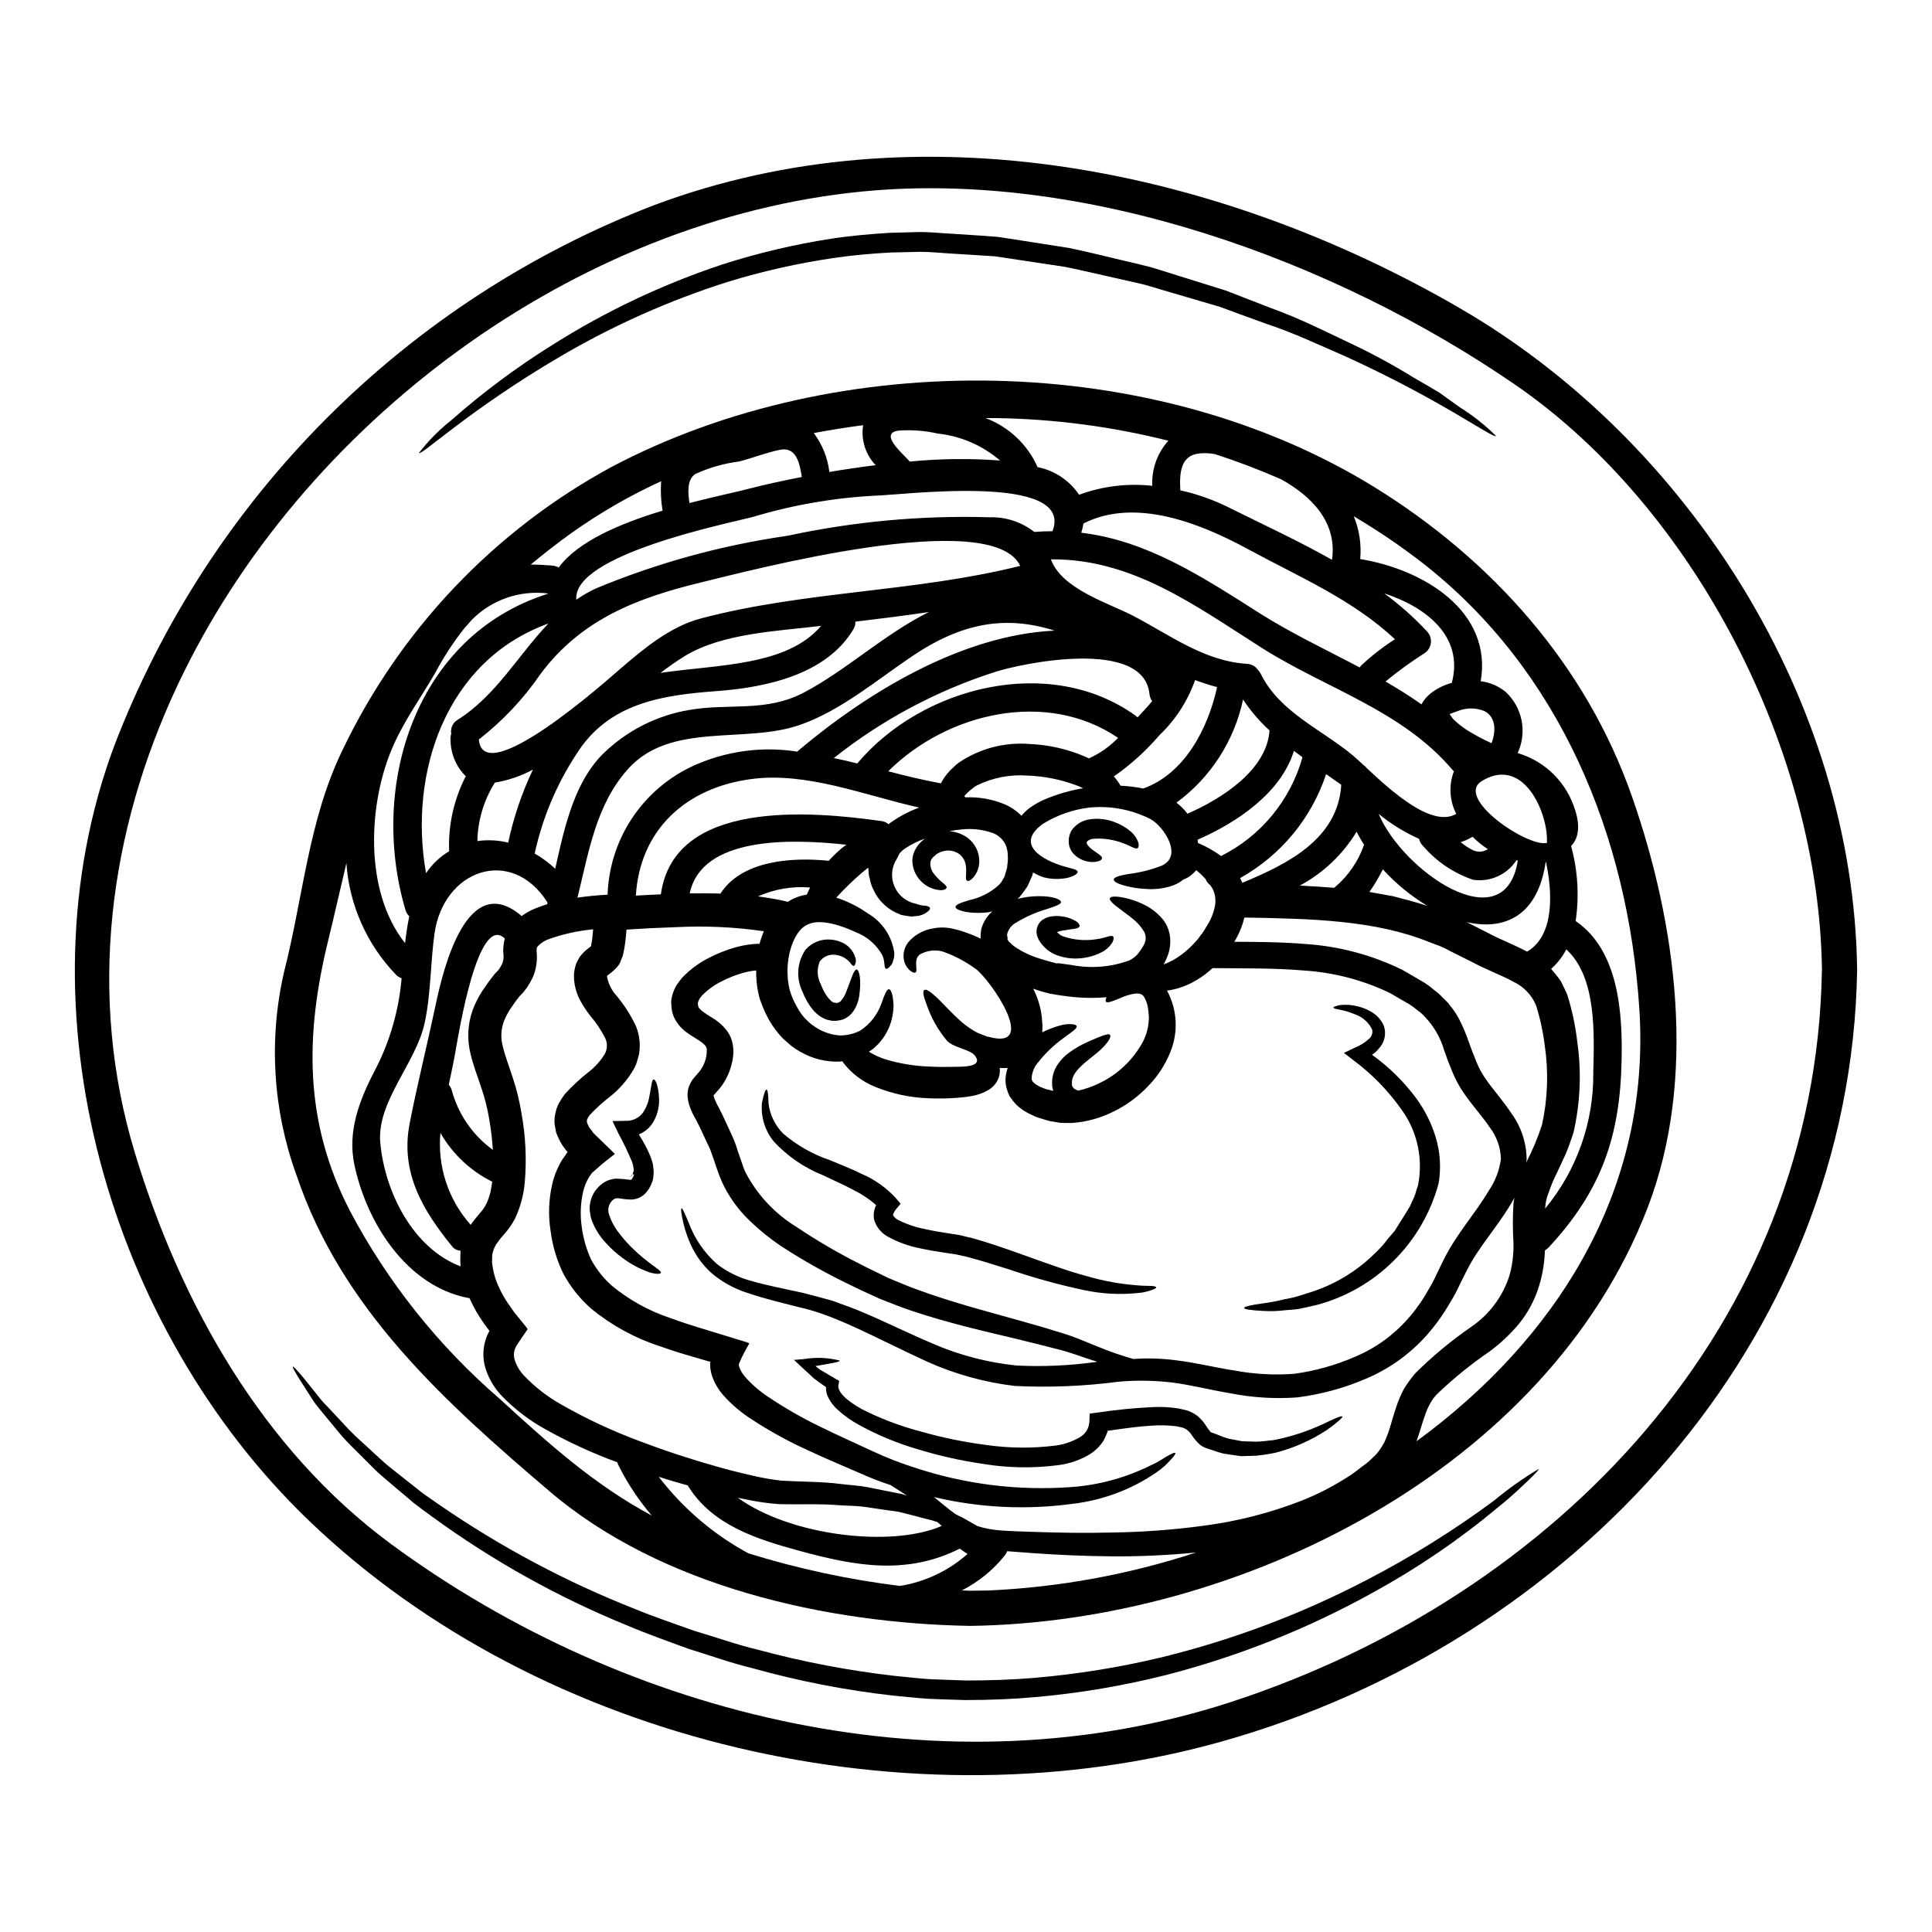 <?xml version="1.0" encoding="UTF-8"?>
<!-- Uploaded to: ICON Repo, www.iconrepo.com, Generator: ICON Repo Mixer Tools -->
<svg fill="#000000" width="800px" height="800px" version="1.1" viewBox="144 144 512 512" xmlns="http://www.w3.org/2000/svg">
 <g>
  <path d="m294.39 449.26c0.02 0.016 0.031 0.039 0.031 0.062l-0.059-0.062-0.375-0.465-0.715-0.965c-0.523-0.723-0.957-1.504-1.301-2.328-0.211-0.426-0.398-0.859-0.562-1.305-0.125-0.527-0.215-1.059-0.312-1.574h0.004c-0.223-1.098-0.215-2.231 0.031-3.32 0.172-1.055 0.516-2.074 1.023-3.016 0.457-0.809 0.969-1.586 1.523-2.332 1.926-2.113 4.023-4.066 6.273-5.836 1.688-1.297 3.129-2.887 4.254-4.691 0.754-1.289 0.836-2.867 0.223-4.227-1.07-2.129-2.391-4.121-3.938-5.934-1.012-1.277-1.914-2.641-2.699-4.07-0.988-1.828-1.562-3.852-1.68-5.93-0.023-0.59-0.004-1.184 0.062-1.77 0.117-0.707 0.281-1.402 0.496-2.086 0.293-0.637 0.625-1.258 0.996-1.859 0.426-0.551 0.895-1.07 1.395-1.555 1.086-0.871 1.43-1.148 1.523-1.211h0.031c0.031-0.465 0.312-1.43 0.375-2.422l0.152-1.523 0.031-0.559c-4.07 0.387-8.078 1.281-11.93 2.668-0.969 0.371-1.848 0.945-2.578 1.68-0.395 0.395-0.344 0.434-0.395 0.527-0.062 0.328-0.086 0.66-0.062 0.992 0.258 2.348-0.094 4.727-1.027 6.898-0.453 0.934-0.973 1.836-1.551 2.703-0.375 0.496-0.789 0.996-1.117 1.43l-0.789 0.789c-0.465 0.531-0.789 1.059-1.207 1.574l-1.211 1.738v-0.004c-0.707 1.066-1.301 2.199-1.77 3.387-0.793 2.144-0.891 4.488-0.281 6.691 0.59 2.516 1.707 5.371 2.672 8.387 1.004 3.031 1.766 6.137 2.269 9.285 1.109 6.055 1.402 12.23 0.867 18.363-0.289 3.297-1.156 6.516-2.559 9.516-0.781 1.504-1.754 2.906-2.887 4.164-0.758 0.828-1.453 1.711-2.082 2.637-0.48 0.742-0.82 1.562-0.996 2.426-0.059 0.281-0.121 0.281-0.09 0.395l-0.031 0.68c0.031 0.496-0.062 0.965 0 1.492 0.215 2.082 0.758 4.117 1.613 6.027 0.887 2.023 2.004 3.941 3.324 5.715l0.465 0.684 0.246 0.344 0.215 0.312 0.281 0.34 2.238 2.754 0.004-0.004c0.371 0.434 0.715 0.887 1.023 1.367l-0.992 1.461c-0.652 0.996-1.273 1.836-1.969 2.953v-0.004c-0.707 1.148-0.863 2.547-0.434 3.824 0.523 1.605 1.418 3.062 2.609 4.254 2.785 2.898 5.977 5.379 9.477 7.359 6.781 3.894 13.875 7.207 21.215 9.914 6.957 2.641 13.605 4.781 19.879 6.555 3.148 0.902 6.152 1.676 9.105 2.332v-0.004c2.707 0.68 5.457 1.176 8.23 1.492 5.531 0.344 10.965 0.246 15.875 0.902 2.457 0.312 4.812 0.395 7.055 0.84 2.238 0.445 4.328 0.871 6.367 1.273 0.992 0.215 1.969 0.395 2.949 0.59 0.395 0.152 0.746 0.246 1.148 0.371l-0.84-0.559-3.508-2.234v-0.004c-2.684-0.875-5.316-1.895-7.891-3.047-4.379-1.926-9.055-3.848-13.949-6.148-5.223-2.359-10.246-5.121-15.035-8.266-2.777-1.777-5.293-3.93-7.481-6.394-1.352-1.539-2.375-3.336-3.012-5.285-0.176-0.578-0.301-1.168-0.375-1.77l-0.062-0.965c-0.031-0.434 0-0.215 0-0.34v0.004c-0.02-0.133 0.016-0.27 0.098-0.375 0.031-0.156-0.344-0.125-0.465-0.184l-3.82-1.121c-2.953-0.84-5.965-1.766-9.008-2.859h-0.004c-6.668-2.148-12.875-5.531-18.297-9.973-2.961-2.598-5.445-5.699-7.332-9.16-1.77-3.59-2.934-7.445-3.445-11.414-0.66-4.141-0.512-8.371 0.43-12.453 0.52-2.246 1.391-4.398 2.582-6.371l1.055-1.523 0.215-0.344 0.125-0.125 0.09-0.121 0.031-0.031c-0.027-0.031-0.027-0.031-0.059-0.031zm258.86-87.773c-1.969-7.613-7.891-15.816-16.559-10.5-7.269 4.445 12.082 17.582 17.27 16.402l0.004-0.004c0.059-1.984-0.18-3.965-0.715-5.879zm-147.52 57.238h0.094l0.375 0.094c13.074 3.481 0.34-15.16-3.668-18.082-1.785-1.297-3.688-2.422-5.684-3.352-0.477-0.238-0.965-0.445-1.461-0.625-0.434-0.184-0.84-0.344-1.27-0.496h-0.004c-0.688-0.238-1.414-0.363-2.144-0.371-1.277-0.051-2.547 0.219-3.695 0.785-0.719 0.289-1.242 0.922-1.398 1.676-0.312 1.461 0.312 3.148-0.281 3.352-0.246 0.156-0.652 0.031-1.18-0.312v0.004c-0.875-0.668-1.508-1.605-1.801-2.672-0.492-2 0.105-4.113 1.574-5.559 1.66-1.691 3.832-2.797 6.18-3.148 1.352-0.266 2.738-0.301 4.102-0.094 0.242 0.016 0.48 0.059 0.711 0.125l0.395 0.09 0.789 0.188c0.527 0.121 1.18 0.309 1.836 0.527l-0.004 0.004c1.605 0.52 3.176 1.152 4.691 1.895-0.039-0.832 0.012-1.664 0.152-2.484 0.465-1.797 1.449-3.418 2.828-4.66l0.094-0.094c-0.344 0.094-0.715 0.156-1.023 0.246-1.598 0.191-3.215 0.215-4.816 0.062-2.578-0.312-3.914-0.934-3.914-1.461 0-0.621 1.367-1.117 3.602-1.801 2.898-0.613 5.586-1.969 7.797-3.938l0.809-0.902v0.004c0.133-0.305 0.289-0.594 0.469-0.871 0.07-0.16 0.164-0.305 0.277-0.434 0.094-0.215 0.152-0.559 0.246-0.84 0.184-0.559 0.344-1.117 0.496-1.707v0.121h0.004c-0.004-0.07 0.008-0.145 0.031-0.215 0 0.031-0.031 0.062-0.031 0.094v-0.094l0.031-0.395 0.094-0.789v0.004c0.066-0.523 0.086-1.051 0.062-1.574-0.062-0.5-0.031-1.059-0.125-1.523s-0.215-0.902-0.344-1.336c-0.707-1.719-2.152-3.019-3.934-3.543-2.465-0.809-5.066-1.094-7.644-0.836-1.168 0.102-2.328 0.266-3.477 0.492 1.707 0.117 3.348 0.699 4.75 1.68 2.074 1.5 3.273 3.934 3.199 6.492-0.047 1.535-0.629 3.008-1.645 4.16-0.715 0.746-1.242 0.996-1.574 0.789-0.742-0.371 0.125-2.453-0.496-4.723-0.324-1.164-1.109-2.141-2.176-2.703-1.312-0.68-2.852-0.758-4.223-0.219-0.32 0.102-0.625 0.246-0.902 0.434-0.223 0.07-0.418 0.207-0.559 0.395l-0.652 0.559c-0.031 0.031-0.184 0.215-0.184 0.215-0.125 0.125-0.156 0.25-0.246 0.344h-0.004c-0.148 0.215-0.242 0.457-0.281 0.715-0.145 1.184 0.23 2.375 1.023 3.266 1.523 2.047 3.356 2.793 3.262 3.543-0.094 0.312-0.527 0.684-1.613 0.684h0.004c-4.219-0.277-7.496-3.789-7.481-8.016 0.047-0.816 0.246-1.617 0.59-2.359 0.172-0.367 0.371-0.719 0.59-1.055l0.344-0.5 0.188-0.246 0.371-0.375 0.59-0.59c0.156-0.152 0.375-0.309 0.652-0.527l0.004-0.004c-1.867 0.66-3.641 1.547-5.285 2.641-0.547 0.375-1.039 0.824-1.461 1.336-0.246 0.531-0.496 0.996-0.711 1.402-1.406 2.184-1.637 4.922-0.609 7.309s3.172 4.106 5.727 4.586c0.82 0.328 1.695 0.508 2.578 0.531 0.684 0.121 1.055 0.34 1.117 0.617 0.062 0.281-0.184 0.621-0.742 1.027-0.848 0.66-1.879 1.039-2.953 1.086-0.395 0.031-0.789 0.094-1.273 0.125-0.395-0.062-0.789-0.125-1.27-0.188-0.484-0.062-0.902-0.152-1.398-0.246-0.469-0.184-0.934-0.395-1.43-0.621v-0.004c-2.219-1.059-4.07-2.758-5.316-4.875-0.344-0.621-0.652-1.27-0.965-1.926-0.273-0.691-0.48-1.41-0.617-2.144l-0.156-0.559-0.062-0.312-0.031-0.121-0.027-0.375-0.062-0.902c-0.031-0.246-0.031-0.465-0.062-0.68-0.559 0.434-1.148 0.871-1.738 1.398h-0.004c-2.379 2.043-4.633 4.231-6.742 6.555 0.23 0.059 0.461 0.129 0.684 0.215 2.695 0.941 5.246 2.246 7.582 3.887 3.859 2.203 6.484 6.062 7.113 10.465 0.051 0.762-0.066 1.527-0.344 2.238-0.086 0.484-0.324 0.93-0.68 1.273-0.469 0.59-0.871 0.84-1.148 0.746-0.652-0.094-0.188-2.113-1.059-3.699-1.555-2.727-4.004-4.832-6.93-5.965-3.633-1.707-9.379-3.695-12.707-2.082-3.387 1.309-5.715 7.519-5.402 13.453 0.012 0.73 0.082 1.457 0.219 2.176 0.027 0.348 0.09 0.691 0.188 1.027l0.09 0.496 0.062 0.246c0.441 1.48 1.047 2.906 1.805 4.254 0.598 1.129 1.316 2.191 2.141 3.168l1.371 1.309c0.465 0.434 1.023 0.711 1.492 1.086h-0.004c1.879 1.258 4.047 2.016 6.301 2.203 1.938 0.051 3.859-0.387 5.586-1.27 2.613-1.723 4.59-4.254 5.625-7.207 0.789-2.297 1.398-3.758 1.969-3.758 0.57 0 1.117 1.461 1.242 4.348-0.039 1.785-0.367 3.555-0.977 5.234-0.922 2.406-2.438 4.535-4.414 6.184-0.363 0.289-0.75 0.551-1.148 0.789 1.395 0.875 2.898 1.566 4.473 2.051 3.785 1.133 7.703 1.77 11.652 1.895 2.297 0.121 4.566 0.121 6.769 0.059 1.574-0.059 7.422 0.188 5.312-2.824-1.34-1.895-5.625-2.082-7.551-4.129h0.004c-2.371-2.84-4.195-6.094-5.379-9.602-0.84-2.144-1.086-3.449-0.617-3.789 0.469-0.344 1.645 0.395 3.32 1.969 1.676 1.574 3.789 4.039 6.523 6.43 1.336 1.168 2.809 2.168 4.383 2.984 0.438 0.215 1.086 0.395 1.617 0.617l0.871 0.344h0.031l0.027 0.031zm170.76-63.648c11.836 33.852 17.367 74.711 4.102 109.09-26.809 69.43-108.24 109.75-179.48 110.71-37.992-0.648-81.867-10.406-111.43-35.629-27.773-23.672-55.203-48.273-67.16-83.969l-0.004 0.004c-6.223-17.23-7.348-35.891-3.231-53.738 5.062-19.789 6.43-40.074 15.438-58.684 15.254-31.961 40.242-58.266 71.379-75.141 60.355-31.844 143.52-30.785 202.07 5.34 31.125 19.199 56.133 47.125 68.309 82.012zm-57.098 170.87c36.809-26.902 62.254-66.289 59.039-114.72-2.981-45.539-20.938-89.684-57.688-118.23v0.004c-5.734-4.43-11.742-8.496-17.98-12.18 1.477 3.586 2.062 7.477 1.707 11.34 16.711 2.703 35.102 13.777 31.934 32.371 2.426 0.297 4.719 1.277 6.613 2.824 4.461 4.148 5.738 10.695 3.172 16.215 6.309 1.852 11.496 6.367 14.195 12.363 1.492 3.387 2.981 8.266 0.527 11.617-0.184 0.246-0.375 0.434-0.559 0.648v0.004c1.777 6.473 2.191 13.242 1.211 19.883 11.367 7.766 12.457 24.199 12.176 36.871-0.395 20.254-5.371 34.605-19.348 49.641h-0.004c-0.281 0.297-0.605 0.547-0.961 0.746-0.062 1.336-0.156 2.668-0.344 3.977-0.262 1.887-0.68 3.746-1.242 5.562-1.125 3.66-2.949 7.07-5.375 10.031-2.266 2.695-4.84 5.117-7.672 7.207-4.883 3.34-9.492 7.07-13.773 11.152-3.082 2.961-3.766 7.371-5.629 12.672zm46.84-97.613c0.215-10.004 1.023-25.289-7.148-32.742-1.012 1.969-2.383 3.727-4.039 5.188 0.035 0.039 0.078 0.07 0.125 0.094 0.789 0.992 1.676 1.988 2.426 3.074 0.586 1.148 1.18 2.363 1.707 3.543 1.281 4.047 2.176 8.211 2.668 12.426 1.18 8.078 0.84 16.305-0.992 24.262-0.652 1.969-1.34 4.008-2.113 5.777-0.789 1.676-1.574 3.352-2.332 5h0.004c-0.758 1.469-1.402 2.996-1.926 4.566-0.246 0.715-0.59 1.461-0.746 2.144h-0.004c-0.168 0.688-0.289 1.387-0.355 2.094 0.004 0.176-0.008 0.352-0.031 0.527 8.352-10.102 12.875-22.824 12.762-35.93zm-17.523-32.152c7.301-4.254 6.742-15.812 4.941-23.949-2.051 14.562-10.965 18.422-20.969 16.137 1.836 0.934 3.633 1.836 5.438 2.754 3.078 1.695 6.777 3.059 10.594 5.078zm3.981 45.73h-0.004c1.484-6.871 1.715-13.957 0.68-20.91-0.441-3.582-1.211-7.117-2.297-10.559-1.152-2.789-3.316-5.035-6.059-6.297-3.106-1.738-7.023-3.109-11.121-5.312l-5.406-2.703c-0.898-0.465-1.766-0.961-2.699-1.336l-2.824-1.055c-14.414-5.902-31.348-6.277-49.176-6.586h-0.004c-0.465 1.906-1.172 3.742-2.109 5.465-0.219 0.371-0.395 0.68-0.562 0.961 6.277 0.031 12.594 0.062 18.859 0.59 8.887 0.586 17.578 2.898 25.582 6.809 1.898 1.086 3.789 2.172 5.656 3.289 0.953 0.582 1.855 1.238 2.699 1.969 0.926 0.668 1.777 1.43 2.547 2.269l1.242 1.207 1.086 1.398h0.004c0.711 0.93 1.348 1.918 1.898 2.953 0.977 1.914 1.82 3.898 2.512 5.934 0.652 1.832 1.336 3.602 2.051 5.34v0.004c0.617 1.582 1.422 3.082 2.394 4.473 1.969 2.891 4.566 5.715 6.832 9.133 2.637 3.586 4.07 7.914 4.102 12.363-0.035 0.281-0.09 0.562-0.156 0.84 1.715-3.277 3.148-6.699 4.277-10.219zm-6.457-69.859c-0.121-0.039-0.25-0.059-0.375-0.066-2.488 3.824-6.984 5.844-11.492 5.156-5.117-1.738-9.676-4.816-13.203-8.914-0.555-0.512-0.938-1.184-1.086-1.926-3.852-1.719-7.457-3.941-10.719-6.613 6.34 15.117 33.426 34.027 36.875 12.363zm-0.871 89.344c-0.312 0.559-0.621 1.117-0.934 1.645-3.938 6.496-8.699 11.684-11.461 17.18-0.684 1.238-1.492 2.981-2.266 4.504v0.004c-0.727 1.586-1.559 3.121-2.488 4.598-1.738 3.008-3.766 5.836-6.059 8.449-4.5 5.07-10.082 9.062-16.34 11.676-5.777 2.465-11.871 4.106-18.105 4.879-5.883 0.418-11.793 0.055-17.582-1.086-5.438-0.902-10.688-2.266-15.469-2.859-4.731-0.566-9.512-0.641-14.258-0.215-9.113 1.195-18.312 1.57-27.492 1.117-8.062-0.961-15.93-3.152-23.332-6.496-13.449-6.18-23.918-12.203-33.734-14.352-4.969-1.27-9.473-2.332-13.512-3.727-3.711-1.133-7.141-3.039-10.062-5.586-2.125-1.996-3.848-4.379-5.082-7.016-0.828-1.77-1.488-3.617-1.969-5.512-0.746-2.953-0.812-4.348-0.59-4.414 0.219-0.062 0.789 1.242 1.926 3.938h-0.004c1.57 4.199 4.152 7.945 7.519 10.906 2.758 2.113 5.918 3.644 9.289 4.5 3.816 1.117 8.355 1.969 13.355 3.078 2.519 0.617 5.219 1.367 8.02 2.141 2.668 1.027 5.59 1.969 8.414 3.231 5.777 2.453 11.773 5.438 18.363 8.23l-0.004 0.004c6.973 2.981 14.355 4.891 21.898 5.664 7.156 0.355 14.336 0.02 21.43-0.996-0.527-0.152-1.055-0.312-1.613-0.496-2.824-0.902-5.715-2.051-9.055-2.859-3.32-0.871-6.988-1.77-10.996-2.754-8.016-1.926-17.363-3.977-27.945-7.519-2.637-0.902-5.309-1.988-8.105-3.074-2.672-1.242-5.594-2.516-8.328-3.914v0.004c-6.019-2.906-11.848-6.184-17.457-9.816-3.133-2.074-6.066-4.438-8.762-7.055-3.027-2.902-5.484-6.348-7.238-10.16l-0.648-1.551-0.5-1.371c-0.309-0.898-0.617-1.797-0.93-2.731-0.312-0.934-0.652-1.836-0.965-2.754-0.375-0.902-0.789-1.711-1.211-2.609-0.84-1.738-1.523-3.391-2.547-5.312-0.609-1.023-1.137-2.094-1.574-3.199l-0.34-0.965-0.281-1.18 0.004-0.004c-0.191-0.984-0.184-2 0.027-2.981 0.27-0.98 0.723-1.898 1.34-2.707 0.496-0.59 0.902-1.023 1.211-1.398v0.004c1.57-1.719 2.426-3.973 2.391-6.297-0.016-0.457-0.203-0.891-0.527-1.215-0.562-0.57-1.199-1.062-1.895-1.461-0.871-0.59-1.93-1.148-3.148-2.082-1.434-1.078-2.559-2.512-3.262-4.16-0.34-0.895-0.527-1.836-0.562-2.793-0.039-0.465-0.051-0.934-0.031-1.402 0.094-0.496 0.184-0.992 0.312-1.457 0.254-0.879 0.621-1.727 1.086-2.519 0.469-0.648 0.934-1.336 1.43-1.926v0.004c1.945-2.074 4.223-3.801 6.742-5.117 2.418-1.289 4.969-2.309 7.609-3.047 2.023-0.566 4.113-0.871 6.215-0.902 0.305-1.133 0.691-2.242 1.148-3.32-7.66-1.109-15.414-1.477-23.145-1.086l-6.863 0.281-6.398 0.371-0.094 1.18-0.184 1.801h-0.004c-0.156 1.391-0.402 2.773-0.746 4.133-0.375 0.621-0.469 1.367-0.84 1.969h0.004c-0.387 0.59-0.848 1.133-1.371 1.613-0.281 0.25-0.559 0.5-0.789 0.684l-0.496 0.375-0.559 0.434h0.004c-0.02 0-0.031 0.012-0.031 0.031v0.031h-0.035c0.035 0.109 0.035 0.23 0 0.34 0.391 1.91 1.305 3.676 2.644 5.094 2.008 2.43 3.695 5.102 5.027 7.957 0.754 1.859 1.082 3.863 0.965 5.867-0.039 0.996-0.23 1.98-0.559 2.922-0.215 0.941-0.582 1.844-1.086 2.672-1.613 2.777-3.746 5.223-6.273 7.207-1.855 1.441-3.602 3.019-5.219 4.723-0.188 0.312-0.5 0.652-0.621 0.902 0 0.219-0.312 0.469-0.188 0.59 0 0.125-0.121 0.246 0 0.469h-0.004c0.027 0.09 0.039 0.184 0.031 0.277 0 0.121 0.156 0.281 0.219 0.434 0.184 0.312 0.152 0.59 0.527 0.965l0.395 0.527 0.219 0.281 0.312 0.434 0.34 0.344c1.801 1.738 3.574 3.481 5.344 5.188-1.523 1.211-3.148 2.426-4.508 3.668l-1.023 0.898-0.527 0.469c-0.156 0.121-0.125 0.152-0.188 0.246l-0.559 0.789v-0.004c-0.738 1.219-1.285 2.547-1.613 3.934-0.699 3.059-0.824 6.215-0.375 9.316 0.387 3.047 1.246 6.016 2.547 8.793 1.395 2.547 3.215 4.836 5.379 6.773 4.613 3.824 9.902 6.75 15.594 8.633 2.824 1.027 5.684 1.969 8.543 2.824 1.574 0.5 3.199 0.996 4.785 1.461 1.305 0.395 2.637 0.812 3.938 1.211 1.242 0.395 2.754 0.789 3.633 1.18-0.711 1.336-1.926 3.418-2.422 4.691l-0.246 0.527-0.094 0.281c-0.031 0.031 0 0.031 0 0.062v0.215c-0.031 0.125 0.062 0.312 0.094 0.465l-0.004 0.004c0.324 0.965 0.844 1.852 1.52 2.609 1.723 1.969 3.699 3.703 5.875 5.156 4.438 3.004 9.086 5.684 13.914 8.02 4.629 2.297 9.285 4.348 13.664 6.398 4.023 1.891 8.176 3.5 12.426 4.816 13.016 4.188 26.715 5.844 40.352 4.875 7.473-0.504 14.773-2.496 21.469-5.856 2.203-0.961 3.543-2.082 4.598-2.578 1.023-0.559 1.613-0.789 1.738-0.621 0.125 0.164-0.156 0.652-0.965 1.523v-0.004c-1.199 1.418-2.59 2.664-4.133 3.699-6.613 4.512-14.227 7.348-22.18 8.266-12.234 1.66-24.672 1.047-36.684-1.805 1.832 1.461 3.664 3.043 5.621 4.473 0.652 0.344 1.309 0.684 1.926 0.965 1.492 0.84 2.797 1.574 4.012 2.266 1.996 0.625 4.059 1.012 6.144 1.148 2.754 0.215 5.902 0.281 9.055 0.395 6.336 0.215 13.234 0.344 20.656 0.152 7.981-0.117 15.945-0.707 23.855-1.77 8.984-1.148 17.789-3.394 26.223-6.691 4.539-1.805 8.879-4.07 12.953-6.769 1.055-0.684 2.019-1.492 3.043-2.266v-0.004c1.008-0.68 1.945-1.461 2.793-2.328 0.828-0.715 1.543-1.551 2.113-2.484 0.66-0.93 1.188-1.945 1.574-3.016 0.93-2.234 1.488-4.844 2.547-7.949 0.531-1.605 1.191-3.164 1.969-4.66 0.926-1.531 1.977-2.981 3.148-4.332 4.535-4.481 9.449-8.559 14.691-12.188 4.715-3.188 8.25-7.84 10.062-13.234 0.43-1.398 0.742-2.832 0.934-4.285 0.191-1.484 0.285-2.981 0.277-4.477-0.234-3.629-0.234-7.269 0-10.902 0.047-0.465 0.168-0.93 0.262-1.375zm-3.606-10.234v0.004c-0.074-3.039-1.105-5.973-2.949-8.391-1.898-2.828-4.477-5.625-6.863-9.074v0.004c-1.23-1.789-2.266-3.703-3.078-5.715-0.789-1.867-1.492-3.758-2.141-5.625-0.965-3.359-2.738-6.43-5.16-8.945-0.598-0.645-1.254-1.227-1.969-1.738-0.707-0.59-1.453-1.133-2.234-1.617-1.645-0.965-3.32-1.895-4.973-2.891v0.004c-7.207-3.473-15.02-5.508-23.004-6-7.641-0.652-15.715-0.527-24.043-0.621-1.277 1.199-2.688 2.254-4.195 3.148-2.402 1.469-5.082 2.434-7.871 2.824 2.762 5.094 3.051 11.164 0.785 16.496-1.355 3.316-3.352 6.336-5.871 8.883-2.602 2.734-5.668 4.984-9.055 6.648-3.473 1.758-7.269 2.793-11.152 3.047-1.086 0-2.172 0-3.148-0.062-0.789-0.156-1.551-0.281-2.332-0.395l-0.121-0.031-0.375-0.059-0.094-0.031-0.312-0.094-0.648-0.184-2.484-0.789-1.27-0.617h-0.004c-0.871-0.383-1.695-0.863-2.457-1.43-0.859-0.598-1.621-1.32-2.266-2.144-0.312-0.434-0.652-0.871-0.965-1.336-0.242-0.523-0.449-1.062-0.617-1.617-0.359-1.047-0.492-2.156-0.395-3.258 0.094-0.867 0.281-1.723 0.559-2.551-0.703 0.062-1.41 0.062-2.113 0 0.117 0.969-0.012 1.949-0.371 2.856-0.523 1.227-1.414 2.258-2.547 2.953-1.395 0.832-2.934 1.391-4.539 1.648-0.84 0.152-1.211 0.184-1.832 0.281l-1.969 0.184h0.004c-2.551 0.199-5.113 0.238-7.672 0.121-4.82-0.172-9.57-1.191-14.039-3.008-3.508-1.402-6.555-3.758-8.793-6.805-0.188 0.016-0.375 0.047-0.559 0.094-3.648 0.152-7.269-0.73-10.438-2.547-0.844-0.465-1.652-0.992-2.422-1.574-0.715-0.617-1.461-1.27-2.207-1.926-1.434-1.465-2.676-3.102-3.695-4.875-0.922-1.633-1.691-3.348-2.301-5.117l-0.184-0.469-0.031-0.184-0.125-0.395-0.184-0.789c-0.125-0.527-0.215-1.055-0.312-1.551-0.164-1.043-0.27-2.094-0.312-3.148-0.031-0.527 0-1.055 0-1.574-1.156 0.094-2.301 0.305-3.418 0.621-2.121 0.59-4.176 1.414-6.117 2.453-1.785 0.914-3.41 2.109-4.816 3.543-0.281 0.344-0.465 0.652-0.715 0.934-0.059 0.281-0.34 0.621-0.309 0.789-0.219 0.215-0.031 0.902 0.027 1.242 0.188 0.648 1.492 1.645 3.668 2.953v-0.004c1.273 0.742 2.418 1.688 3.387 2.797 1.207 1.348 1.957 3.043 2.144 4.844 0.117 0.805 0.125 1.617 0.027 2.426-0.047 0.715-0.168 1.422-0.371 2.109-0.312 1.336-0.793 2.633-1.426 3.852-0.625 1.219-1.406 2.348-2.332 3.356l-0.934 1.059-0.141 0.086c0 0.055 0.012 0.105 0.031 0.156l0.094 0.371 0.184 0.531h0.004c0.336 0.832 0.73 1.641 1.18 2.422 0.934 1.738 1.836 3.887 2.754 5.777 0.434 0.996 0.93 1.969 1.305 2.922s0.652 1.926 0.965 2.859 0.652 1.895 0.992 2.859l0.469 1.367 0.465 1.121-0.004-0.008c3.102 5.977 7.773 10.988 13.516 14.504 5.32 3.578 10.859 6.82 16.582 9.711 2.754 1.457 5.34 2.609 7.871 3.883 2.641 1.086 5.156 2.176 7.676 3.074 10.062 3.668 19.285 5.969 27.242 8.234 3.977 1.086 7.644 2.172 11.059 3.262 3.387 0.992 6.398 2.391 9.055 3.418h-0.004c3.207 1.352 6.492 2.5 9.84 3.445 3.676-0.266 7.367-0.16 11.023 0.312 5.402 0.621 10.438 1.926 15.715 2.731 5.254 0.988 10.609 1.281 15.938 0.871 5.562-0.762 10.992-2.289 16.137-4.535 5.367-2.262 10.148-5.715 13.98-10.098 1.016-1.113 1.949-2.297 2.797-3.539 0.918-1.246 1.746-2.555 2.484-3.914 0.828-1.352 1.578-2.754 2.238-4.195 0.711-1.492 1.336-2.793 2.234-4.566 3.418-6.648 8.23-11.867 11.613-17.645h0.004c1.719-2.512 2.824-5.391 3.231-8.406zm-2.484-110.21c1.148-2.984 1.309-6.957-1.969-8.547v0.004c-2.16-0.859-4.562-0.879-6.742-0.059-0.371 0.121-1.832 0.648-2.422 0.898 0.281 0.25 0.711 1.09 1.117 1.461l0.004-0.004c1.07 1.023 2.238 1.945 3.481 2.758 2.098 1.305 4.277 2.473 6.531 3.488zm-5.531 28.02 0.004 0.004c1.367 0.938 3.168 0.961 4.562 0.059-1.469-0.945-2.832-2.051-4.066-3.293-0.98 0.609-2.039 1.09-3.148 1.43 0.824 0.688 1.711 1.297 2.652 1.82zm-4.438-20.578c-0.133-0.117-0.258-0.242-0.375-0.375-13.449-15.844-33.551-21.527-50.605-32.367-17.734-11.277-34.352-23.617-55.82-23.422 2.824 7.871 15.316 11.586 21.777 14.957 9.785 5.094 18.82 12.02 30.191 12.738h0.004c1.164 0.051 2.234 0.648 2.887 1.613 0.305 0.297 0.559 0.645 0.746 1.027 5.004 10.188 16.137 14.727 24.477 21.68 0.715 0.621 1.648 1.461 2.703 2.457v-0.004c0.383 0.254 0.719 0.57 0.996 0.934 6.492 6.059 17.207 15.812 23.641 12.051v0.004c-1.805-3.504-2.031-7.613-0.621-11.293zm-0.559-23.422c3.289-12.363-6.926-20.16-17.926-23.73v-0.004c4.086 2.996 7.883 6.363 11.336 10.066 0.801 0.828 1.18 1.973 1.035 3.113s-0.801 2.152-1.777 2.754c-3.559 2.266-6.977 4.746-10.234 7.43 3.289 1.895 6.461 3.914 9.535 6.059v-0.004c0.559-1.055 1.316-1.992 2.238-2.754 1.699-1.379 3.676-2.379 5.793-2.934zm-15.594 56.523c3.074 0.809 6.148 1.574 9.133 2.578h-0.004c-4.383-2.644-8.359-5.91-11.809-9.691-1.031 2.09-2.223 4.094-3.57 5.996zm-8.297-61.246c2.727-2.543 5.68-4.836 8.824-6.848-11.309-10.578-25.285-16.453-38.895-23.844-12.305-6.691-29.793-13.887-43.645-6.832-0.145 0.828-0.34 1.648-0.59 2.449 17.398 2.082 31.844 11.523 47.23 21.309 8.418 5.344 17.629 9.672 26.547 14.395 0.148-0.23 0.324-0.441 0.527-0.629zm0.621 47.625c-0.715-1.148-1.371-2.297-1.969-3.449v0.004c-3.648 6.012-8.84 10.934-15.035 14.258 3.047 0.152 6.09 0.344 9.105 0.59l-0.004 0.004c0.09-0.066 0.172-0.141 0.25-0.219 3.512-2.977 6.16-6.844 7.664-11.195zm-6.027-15.898c-1.336-0.934-2.672-1.898-4.008-2.828v-0.004c-3.883 11.715-12.02 21.547-22.801 27.555 0.215 0.395 0.395 0.789 0.59 1.242 12.211-5.039 25.348-11.688 26.219-25.965zm-2.453-59.613c1.43-9.969-5.406-16.867-13.512-21.367-5.688-2.488-11.484-4.695-17.398-6.621l0.004-0.004c-1.363-0.27-2.754-0.344-4.133-0.215-5.309 0.5-5.371 5.512-5.156 9.785 4.422 0.977 8.711 2.492 12.766 4.504 9.012 4.496 18.484 8.844 27.43 13.906zm-7.828 52.305c-0.789-0.559-1.523-1.117-2.266-1.676-3.449 11.152-15.035 18.949-25.535 23.547l0.094 0.652v-0.004c-0.027 0.059-0.039 0.121-0.031 0.184l0.156 0.062v0.004c2.133 0.906 4.152 2.051 6.023 3.414 10.559-5.297 18.387-14.809 21.559-26.184zm-8.73-7.086c-2.66-2.441-5.016-5.195-7.016-8.203-2.328 10.969-8.605 20.699-17.645 27.336 1.098 0.836 2.082 1.82 2.918 2.918 9.133-3.969 21.031-11.594 21.742-22.047zm-14.383 46.008c0.164-1.422-0.094-2.859-0.742-4.133-0.156-0.281-0.375-0.559-0.559-0.871-0.57-0.395-1.004-0.961-1.242-1.613-0.762-0.855-1.594-1.645-2.488-2.363-0.43 0.523-0.918 0.992-1.457 1.398-0.602 0.457-1.262 0.824-1.969 1.086-1.086 0.879-2.344 1.516-3.695 1.867-2.129 0.598-4.352 0.797-6.555 0.59-1.527-0.082-3.043-0.301-4.535-0.652-2.426-0.59-3.668-1.211-3.668-1.801 0-0.59 1.402-1.055 3.758-1.457l0.004-0.004c3.051-0.359 6.047-1.102 8.914-2.207 5.809-2.547 0.621-10.438-2.918-12.363-5.043-2.562-10.715-3.617-16.34-3.043-4.273 0.535-8.383 1.973-12.055 4.227-7.797 5.469-0.152 9.723 5.438 11.34 0.996 0.281 1.926 0.527 2.578 0.711 0.652 0.184 1.027 0.438 1.059 0.746 0.031 0.312-0.281 0.59-0.871 0.93-0.91 0.465-1.902 0.746-2.918 0.84-1.684 0.219-3.391 0.125-5.035-0.281-1.047-0.316-2.051-0.766-2.984-1.332-0.027 0.094-0.09 0.375-0.09 0.375l-0.125 0.465-0.09 0.184c-0.25 0.59-0.5 1.148-0.746 1.711-0.152 0.281-0.246 0.559-0.395 0.871l-0.715 1.055c-0.496 0.711-1.023 1.367-1.523 1.988l-0.465 0.375-0.004-0.004c2.512-0.648 5.117-0.871 7.703-0.652 2.578 0.246 3.852 0.934 3.852 1.492s-1.367 1.055-3.512 1.77h0.004c-2.949 0.84-5.769 2.07-8.391 3.664-1.215 0.656-2.086 1.805-2.391 3.148 0.062 0.246-0.027 0.438 0.125 0.789l0.062 0.219-0.156 0.059c0.125 0.281 0.312 0.652 0.395 0.812 0.094 0.027 0.152 0.027 0.184 0.09l0.395 0.395c0.324 0.332 0.676 0.633 1.055 0.902 2.055 1.383 4.312 2.445 6.691 3.148 1.336 0.395 2.703 0.84 4.07 1.148l0.152 0.152c0.066-0.023 0.129-0.051 0.188-0.09h0.559l1.148 0.152 2.234 0.312h0.004c5.133 0.992 10.441 0.562 15.352-1.242 0.746-0.391 1.426-0.895 2.016-1.492 0.375-0.496 0.871-1.086 1.117-1.488 0.152-0.344 0.434-0.621 0.59-0.996h0.004c0.688-1.102 0.734-2.488 0.121-3.633-0.797-1.332-1.84-2.504-3.074-3.449-1.18-0.996-2.363-1.77-3.289-2.519-1.898-1.367-2.922-2.363-2.703-2.891 0.215-0.527 1.613-0.59 4.07-0.059l-0.004 0.004c1.512 0.332 2.981 0.828 4.383 1.488 2.109 0.906 3.981 2.289 5.465 4.035 1.035 1.242 1.715 2.738 1.969 4.332 0.273 1.742 0.109 3.523-0.469 5.188-0.301 0.832-0.664 1.645-1.086 2.426-0.031 0.062-0.062 0.094-0.094 0.152 1.617-0.605 3.144-1.43 4.539-2.453 1.477-1.078 2.832-2.32 4.039-3.695 0.711-0.715 1.055-1.43 1.645-2.082 0.527-0.715 1.305-2.113 1.707-2.754 0.898-1.547 1.5-3.25 1.766-5.016zm0.496-57.5c-1.969-0.527-3.914-1.148-5.836-1.863-1.953 5.543-5.191 10.543-9.445 14.598-3.547 4.144-7.609 7.816-12.086 10.934 0.668 0.762 1.262 1.586 1.773 2.457 2.023 0.094 4.039 0.344 6.027 0.746 10.996-3.945 17.148-15.906 19.566-26.871zm-17.176-53.34c-0.223-4.391 1.309-8.691 4.254-11.957-14.887-3.746-30.156-5.758-45.508-5.992h-2.922 0.004c6.144 2.309 11.105 6.988 13.773 12.988 4.492 0.887 8.449 3.523 11 7.328 6.191-2.293 12.836-3.102 19.398-2.367zm-0.031 57.07v0.004c-0.402-0.555-0.652-1.211-0.715-1.895-1.52-14.957-33.852-8.141-40.879-5.871-15.523 4.965-30.016 12.699-42.777 22.832 2.078 0.438 4.16 0.902 6.211 1.43 17.238-20.469 51.008-28.98 73.746-12.676 0.184 0.148 0.359 0.305 0.527 0.469 1.125-1.219 2.566-2.68 3.887-4.297zm-2.394 90.133v0.004c0.977-1.973 1.496-4.137 1.523-6.336-0.047-0.969-0.148-1.934-0.309-2.891-0.168-0.801-0.449-1.574-0.84-2.297-0.176-0.398-0.484-0.727-0.867-0.934-0.527-0.199-1.094-0.262-1.648-0.184-1.297 0.191-2.562 0.566-3.758 1.117-2.207 0.902-3.574 1.492-3.977 1.023-0.156-0.184-0.094-0.621 0.184-1.18h0.004c-3.41 0.285-6.84 0.215-10.234-0.219-0.871-0.125-1.707-0.246-2.547-0.344l-1.211-0.215-0.59-0.094-0.527-0.09-0.312-0.094c-1.371-0.324-2.719-0.73-4.039-1.215 0.574 1.117 1.051 2.281 1.43 3.481 0.566 1.762 0.891 3.59 0.965 5.438l0.062 0.652v0.789c-0.031 0.395 0 0.59-0.062 1.211 1.543-0.773 3.16-1.387 4.824-1.84 1-0.285 2.043-0.391 3.078-0.312 0.711 0.062 1.148 0.219 1.211 0.5 0.434 1.211-5.066 3.148-10.004 9.379v0.004c-1.148 1.23-1.828 2.824-1.926 4.504 0.094 0.215 0 0.496 0.215 0.617 0.062 0.094 0.062 0.188 0.125 0.281 0.121 0.094 0.246 0.188 0.344 0.281 0.09 0.219 0.586 0.438 0.898 0.652 0.426 0.277 0.887 0.5 1.371 0.652l0.789 0.312 0.902 0.215 1.086 0.281-0.094-0.395c-0.059-0.309-0.121-0.586-0.184-0.898v-0.531h-0.004c-0.082-1.754 0.383-3.488 1.332-4.965 0.789-1.234 1.789-2.316 2.953-3.203 1.715-1.262 3.57-2.328 5.531-3.168 1.574-0.715 2.859-1.211 3.695-1.523 0.902-0.281 1.555-0.465 1.801-0.184 0.246 0.281 0.121 0.871-0.496 1.77-0.863 1.156-1.875 2.188-3.012 3.074-2.547 2.172-6.894 4.941-6.555 8.172-0.016 0.145-0.016 0.289 0 0.434 0.031 0.031 0.062 0.031 0.062 0.062s-0.031 0.09 0.059 0.152c0.09 0.203 0.227 0.383 0.395 0.527 0.344 0.285 0.746 0.488 1.18 0.594 1.938-0.434 3.812-1.094 5.594-1.969 4.941-2.371 9-6.254 11.582-11.09zm13.98 135.47 0.004 0.004c-7.301 0.723-14.633 1.062-21.965 1.023-7.613-0.059-14.598-0.395-21-0.84-2.457-0.184-4.754-0.344-7.055-0.527l0.004 0.004c-0.137 0.383-0.336 0.738-0.59 1.055-3.09 3.894-6.984 7.074-11.414 9.32 0.711 0.031 1.43 0.094 2.172 0.094 1.617-0.031 3.231-0.031 4.848-0.062 18.703-0.84 37.207-4.223 55-10.055zm-28.203-210.51c2.836-1.305 5.406-3.129 7.578-5.371-18.949-12.895-45.293-6.691-60.914 8.852 4.723 1.242 9.41 2.363 13.945 3.199l0.395-0.684h-0.004c0.395-0.707 0.863-1.363 1.398-1.969l0.746-0.871 0.871-0.789 0.68-0.652c0.281-0.246 0.684-0.496 0.996-0.742h0.004c5.441-3.582 11.926-5.246 18.418-4.723 5.156 0.215 10.227 1.383 14.957 3.445 0.281 0.125 0.527 0.246 0.789 0.375 0.047-0.039 0.086-0.07 0.141-0.07zm-1.68 7.981c-0.676-0.359-1.383-0.656-2.109-0.895-4.012-1.461-8.227-2.293-12.492-2.457-4.652-0.371-9.32 0.52-13.512 2.578-0.184 0.125-0.344 0.184-0.559 0.312l-0.742 0.59-0.375 0.281-0.188 0.152-0.059 0.031-0.395 0.395v-0.004c-0.312 0.258-0.594 0.551-0.84 0.871-0.074 0.102-0.156 0.195-0.246 0.281 0.086 0.055 0.168 0.117 0.246 0.184 0.062 0.031 0.094 0.062 0.152 0.094 3.359-0.141 6.711 0.418 9.844 1.645 0.969 0.371 1.891 0.852 2.754 1.43 0.785 0.52 1.516 1.125 2.172 1.805 0.625-0.742 1.32-1.422 2.082-2.019 1.367-0.996 2.848-1.82 4.414-2.453 3.164-1.316 6.469-2.262 9.852-2.82zm-8.137-68.117c6.059-15.562-39.949-9.57-47.031-9.414v-0.004c-11 0.578-21.887 2.477-32.434 5.656-7.297 1.863-47.742 10.062-46.719 21.898v0.004c1.652-1.141 3.398-2.137 5.219-2.984 16.27-6.766 33.328-11.453 50.773-13.949 17.547-3.785 35.488-5.434 53.434-4.906 4.332-0.145 8.574 1.242 11.988 3.914 0.031 0 0.031 0 0.062-0.031 1.598-0.125 3.152-0.184 4.707-0.184zm0.559 26.34c-12.895-4.07-24.477-2.203-37.898 6.894-9.348 6.297-18.574 14.168-29.355 18.02-14.691 5.25-34.48-0.934-45.852 11.836-8.477 9.504-10.344 22.043-13.328 34.016 2.609-0.395 5.281-0.621 7.984-0.789h0.004c0.25-7.602 2.719-14.961 7.102-21.176 4.383-6.215 10.488-11.012 17.562-13.805 8.117-3.281 16.977-4.289 25.625-2.918 0.129-0.16 0.277-0.305 0.438-0.434 18.172-15.273 43.07-30.465 67.719-31.645zm-38.422-44.793c7.969-0.789 15.992-0.883 23.98-0.281-4.648-4-10.406-6.492-16.504-7.148-3.398-0.77-6.894-1.035-10.375-0.785-5.156 0.684 0.621 5.684 2.547 7.766 0.145 0.125 0.262 0.277 0.352 0.449zm15.379 289.48c-0.715-0.395-1.398-0.934-2.082-1.402-14.168 7.117-27.805 4.598-42.555 0.559-11.188-3.043-22.895-6.738-29.359-17.02l-0.004 0.004c-0.027-0.102-0.066-0.195-0.121-0.285-2.516-0.68-5.117-1.457-7.734-2.297 6.406 8.355 14.504 15.27 23.762 20.285 13.098 4.066 26.535 6.953 40.148 8.637 6.664-1.062 12.887-4.004 17.938-8.48zm13.945-261.84c-7.477-15.812-71.695 1.27-84.832 4.441-16.926 4.133-31.488 9.785-42.219 24.109h-0.004c-4.535 6.633-10.074 12.52-16.414 17.453 1.129 13.547 33.809-15.551 36.996-18.305 6.394-5.512 13.543-11.586 21.867-13.777 27.691-7.305 56.77-6.961 84.598-13.922zm-20.789 254.41c-0.395-0.344-0.789-0.68-1.18-1.023-0.918-0.32-1.852-0.582-2.801-0.789-1.523-0.395-3.148-0.812-4.844-1.273-0.84-0.215-1.738-0.438-2.609-0.652-0.934-0.152-1.895-0.281-2.859-0.395-1.926-0.281-3.977-0.59-6.121-0.902-2.144-0.312-4.41-0.281-6.769-0.438-4.754-0.434-9.879-0.152-15.742-0.281v0.004c-3.129-0.219-6.238-0.664-9.301-1.336-0.621-0.094-1.242-0.246-1.836-0.375 14.117 10.215 40.957 13.238 54.062 7.461zm-14.133-185.95c2.484-1.855 5.227-3.34 8.141-4.41-14.562-3.262-29.852-9.535-44.543-7.551-17.52 2.332-29.48 13.664-30.535 30.879l3.481-0.188c1.055-0.059 2.109-0.09 3.148-0.152 3.481-25.227 39.754-22.043 58.461-19.418h-0.004c0.688 0.086 1.336 0.379 1.852 0.84zm10.715-56.227c-6.492 0.965-12.988 1.77-19.477 2.547 0.027 0.711-0.156 1.414-0.527 2.019-7.148 12.023-23.145 15.41-36.129 16.375-14.66 1.086-28.828 3.148-37.34 16.805v-0.004c-5.234 8.008-8.961 16.902-10.992 26.25 1.965 1.129 3.789 2.484 5.438 4.039 2.547-11.414 5.25-24.074 13.945-31.652v-0.004c6.023-5.434 13.469-9.043 21.465-10.406 10.629-1.895 20.41 0.715 30.598-4.688 11.121-5.871 21.406-15.535 33.02-21.281zm-14.102-38.922h-0.004c-2.699-2.82-3.926-6.738-3.32-10.594-4.379 0.559-8.73 1.273-13.078 2.082 2.262 3.012 3.688 6.57 4.133 10.312 3.852-0.652 8.016-1.27 12.27-1.801zm-9.121 101.61c0.434-0.375 0.902-0.684 1.367-1.027-15.125-1.645-38.332-2.141-41.531 12.895 2.672-0.031 5.402-0.031 8.141 0.062 5.684-8.824 18.949-9.695 28.703-8.699l-0.008 0.004c1.047-1.141 2.156-2.219 3.328-3.234zm-9.133 12.203c0.281-0.621 0.559-1.242 0.871-1.898-4.727-0.387-9.473 0.426-13.797 2.363 2.609 0.344 5.25 0.789 7.922 1.43 0.766-0.512 1.59-0.93 2.453-1.246 0.82-0.305 1.676-0.523 2.543-0.648zm-1.316-110.68c-0.559-3.57-1.43-8.105-5.809-7.207-3.664 0.746-7.113 2.144-10.719 3.078-4.035 0.516-7.973 1.637-11.676 3.32-2.297 1.492-1.969 4.973-1.574 7.707 6.957-1.801 13.207-3.078 16.871-4.07 2.691-0.684 7.254-1.738 12.906-2.828zm5.117 39.453c-11.461 1.398-26.188 1.895-36.211 8.047-2.234 1.367-4.328 2.891-6.367 4.41 15.41-2.238 33.551-1.801 42.586-12.473zm-42.02-30.535c-0.438-2.574-0.566-5.191-0.375-7.797-8.289 3.789-16.207 8.355-23.641 13.633-3.758 2.672-7.359 5.512-10.934 8.449 1.969 0 3.887 0.125 5.809 0.281h0.004c0.566 0.059 1.113 0.227 1.617 0.496 5.059-6.926 16.398-11.699 27.52-15.062zm-2.859 266.31c-3.531-4.125-6.539-8.676-8.945-13.547-0.078-0.18-0.137-0.367-0.184-0.559-6.566-2.41-12.934-5.336-19.043-8.75-4.219-2.32-8.07-5.25-11.434-8.699-2.035-2.086-3.555-4.613-4.441-7.391-1.023-3.289-0.676-6.859 0.973-9.887-0.027 0.062 0.156-0.121 0.031-0.152l-0.09-0.094-0.965-1.305c-1.652-2.234-3.059-4.641-4.191-7.18-0.031 0-0.031-0.027-0.031-0.059-0.105 0.008-0.211-0.004-0.312-0.031-16.344-3.168-26.902-19.879-30.164-35.227-1.926-8.883 1.34-17.32 5.406-25.07 3.965-7.598 6.371-15.906 7.086-24.445-0.539-0.172-1.027-0.469-1.43-0.871-7.75-8.016-12.426-18.508-13.199-29.633-1.574 6.586-3.078 13.383-4.816 20.469-6.148 25.098-6.426 47.961 5.656 71.504h-0.004c10.035 19.008 23.535 35.973 39.809 50.016 12.988 11.898 25.285 22.922 40.289 30.91zm-27.461-244.32v-0.031c-7.41-0.945-14.84 1.59-20.129 6.867-0.742 0.789-1.398 1.613-2.141 2.422-2.836 3.594-5.352 7.434-7.512 11.473-3.668 6.43-8.172 12.594-11.188 19.387-6.801 15.16-7.949 38.707 3.047 52.5 0.281-2.363 0.621-4.75 1.117-7.113v-0.004c-0.469-0.441-0.812-1-0.996-1.617-9.758-32.938 2.508-72.602 37.539-83.789 0.109-0.031 0.262-0.062 0.262-0.094zm-0.215 82.289v-0.496c-9.535-15.004-27.551-8.66-29.914 8.355-1.086 7.824-0.934 15.934-2.609 23.668-2.297 10.629-12.801 20.859-11.742 31.812 1.207 12.891 8.574 27.836 21.309 32.668-0.031-0.094-0.031-0.188-0.062-0.281-0.059-0.805-0.066-1.617-0.031-2.422l0.031-1.305c0.016-0.051 0.023-0.105 0.031-0.156-0.922-0.039-1.781-0.496-2.328-1.242-7.828-9.633-13.668-19.574-11.184-32.434 2.019-10.406 4.629-20.75 6.832-31.156 2.113-10.129 8.449-36.211 22.863-23.855h0.004c1.09-0.812 2.281-1.48 3.543-1.988 1.113-0.457 2.172-0.824 3.258-1.168zm-23.793-48.836c10.234-6.461 15.996-17.086 24.074-25.531-27.16 9.785-37.152 39.547-32.43 66.164 1.586-2.367 3.676-4.352 6.121-5.809-0.273-6.898 1.246-13.75 4.414-19.883-2.602-2.574-4.059-6.09-4.039-9.754-0.039-0.504 0.023-1.012 0.188-1.488-0.273-1.461 0.395-2.938 1.672-3.699zm13.418 32.539c1.418-6.684 3.617-13.18 6.551-19.352-3.152 1.695-6.562 2.859-10.094 3.449-2.91 4.648-4.512 10-4.629 15.488 2.727-0.391 5.5-0.25 8.172 0.414zm-0.902 25.41-0.062-0.062c-7.019-6.523-12.082 24.82-12.922 29.48-0.559 3.324-1.242 6.398-1.863 9.32v0.004c0.363 0.422 0.633 0.922 0.789 1.457 1.711 6.367 5.562 11.949 10.902 15.812-0.184-2.769-0.516-5.531-0.996-8.266-0.449-2.734-1.125-5.426-2.019-8.051-0.871-2.731-2.047-5.559-2.891-9.055v0.004c-0.984-3.883-0.789-7.973 0.566-11.742 0.672-1.777 1.539-3.473 2.578-5.066l1.52-2.203c0.59-0.746 1.148-1.555 1.738-2.266l0.902-0.934c0.156-0.215 0.246-0.344 0.375-0.496h-0.004c0.32-0.504 0.602-1.031 0.84-1.574 0.254-0.91 0.297-1.867 0.125-2.797-0.016-1.195 0.125-2.387 0.422-3.547zm-3.82 67.305c0.156-0.934 0.375-1.867 0.5-2.859v0.004c-5.758-2.856-10.535-7.352-13.734-12.926-0.828 8.879 2.074 17.703 8.016 24.355 0.844-1.242 1.711-2.203 2.426-3.074h-0.004c0.691-0.754 1.277-1.602 1.742-2.516 0.434-0.965 0.785-1.961 1.055-2.984z"/>
  <path d="m530.85 225.66c60.793 35.227 104.47 104.3 105.31 175.48-1.676 98.66-75.609 178.3-168.46 204.4-81.574 22.926-179.88 0.902-241.83-58.555-52.934-50.824-77.539-135.35-51.695-205.06 12.465-32.656 31.668-62.32 56.359-87.062 24.688-24.742 54.312-44.008 86.941-56.543 70.238-26.25 149.73-9.535 213.38 27.336zm95.988 175.48c-0.68-57.625-33.457-122.27-81.262-155.16-47.934-32.988-113.85-56.953-172.78-51.258-76.543 7.394-149.08 61.566-181.7 130.78-18.328 38.895-23.98 82.32-11.371 123.95 12.113 39.98 33.852 78.656 67.941 103.76 62.781 46.188 147.24 66.348 222.45 41.871 86.418-28.188 155.13-99.867 156.71-193.93z"/>
  <path d="m551.82 533.26c0.09 0.121-0.789 1.086-2.551 2.824-1.797 1.676-4.375 4.254-8.078 7.207-10.242 8.566-21.289 16.117-32.988 22.555-17.34 9.664-35.848 17.062-55.074 22.02-11.379 2.879-22.973 4.84-34.668 5.875-6.121 0.559-12.238 0.789-18.699 0.789-3.106-0.09-6.273-0.184-9.41-0.312-3.199-0.184-6.43-0.59-9.695-0.871-12.523-1.406-24.918-3.816-37.059-7.207-5.934-1.43-11.555-3.481-17.148-5.188-5.512-2.051-10.902-3.914-16.059-6.117-18.379-7.477-35.781-17.168-51.812-28.859-1.707-1.242-3.391-2.457-4.973-3.695-1.523-1.309-3.016-2.582-4.477-3.789-1.461-1.207-2.859-2.457-4.223-3.606-1.367-1.148-2.547-2.484-3.758-3.633-2.363-2.426-4.66-4.535-6.555-6.691-1.836-2.234-3.512-4.254-5.035-6.09-0.711-0.902-1.461-1.738-2.078-2.609-0.617-0.871-1.121-1.676-1.617-2.453-0.961-1.523-1.801-2.824-2.484-3.887-1.309-2.109-1.93-3.258-1.77-3.352 0.156-0.094 1.055 0.871 2.641 2.754 0.789 0.965 1.738 2.144 2.859 3.543 0.559 0.711 1.148 1.461 1.801 2.266 0.652 0.809 1.43 1.574 2.234 2.426 1.574 1.707 3.352 3.602 5.281 5.652 1.93 2.051 4.328 4.039 6.691 6.297 1.242 1.086 2.457 2.297 3.82 3.418 1.367 1.117 2.824 2.207 4.285 3.391 1.461 1.18 2.984 2.363 4.508 3.57 1.574 1.18 3.289 2.297 5 3.512l0.004-0.004c16.062 11.035 33.32 20.215 51.445 27.367 5.094 2.113 10.438 3.887 15.875 5.84 5.512 1.613 11.055 3.633 16.867 5.004h-0.004c11.891 3.219 24.012 5.531 36.25 6.926 3.148 0.285 6.215 0.684 9.32 0.871 3.148 0.125 6.297 0.219 9.41 0.344 6.031 0 12.18-0.184 18.105-0.68v-0.004c11.438-0.973 22.785-2.805 33.945-5.484 18.926-4.648 37.219-11.566 54.488-20.598 11.695-6.066 22.891-13.051 33.48-20.887 3.746-3.113 7.723-5.934 11.902-8.434z"/>
  <path d="m530.82 251.91c3.484 2.164 6.715 4.719 9.629 7.609-0.621 0.871-14.598-9.598-40.074-21.152-6.398-2.754-13.297-6.09-21.094-8.66-3.848-1.398-7.871-2.859-11.957-4.379-4.199-1.211-8.508-2.477-12.926-3.789-2.203-0.652-4.441-1.336-6.691-1.988-2.297-0.59-4.629-1.055-6.992-1.613-4.691-1.027-9.473-2.207-14.383-3.199-4.91-0.746-9.91-1.492-15.004-2.266-1.273-0.188-2.516-0.395-3.82-0.562l-3.938-0.246c-2.641-0.152-5.312-0.34-7.981-0.496-2.609-0.152-5.473-0.465-7.828-0.434l-7.734 0.184c-5.117 0.281-10.16 0.711-15.098 1.461l0.004-0.008c-9.477 1.391-18.832 3.496-27.988 6.301-15.547 4.926-30.492 11.582-44.551 19.848-24.074 14.133-36.746 26.312-37.391 25.535 2.516-3.246 5.414-6.18 8.637-8.727 8.379-7.391 17.355-14.07 26.84-19.977 14.07-8.887 29.172-16.031 44.969-21.277 9.387-3.012 18.992-5.285 28.73-6.801 5.098-0.789 10.285-1.242 15.594-1.574 2.641-0.062 5.344-0.125 8.02-0.215 2.949 0 5.402 0.312 8.137 0.434 2.672 0.188 5.344 0.344 7.984 0.527l3.938 0.281c1.305 0.125 2.641 0.375 3.938 0.562 5.25 0.809 10.406 1.613 15.504 2.422 5 1.027 9.84 2.266 14.629 3.387 2.363 0.559 4.75 1.09 7.051 1.707 2.297 0.684 4.566 1.402 6.805 2.113 4.441 1.367 8.82 2.754 13.043 4.07 4.133 1.613 8.141 3.168 12.023 4.66 7.828 2.824 14.758 6.367 21.121 9.379v-0.008c5.758 2.719 11.359 5.758 16.77 9.109 2.426 1.398 4.691 2.699 6.742 3.938 1.957 1.418 3.762 2.695 5.344 3.844z"/>
  <path d="m524.45 445.29c1.227 4.004 1.5 8.238 0.785 12.363-2.094 7.75-6.195 14.805-11.891 20.461-5.695 5.656-12.781 9.711-20.543 11.754-1.492 0.312-2.859 0.652-4.191 0.934-1.336 0.281-2.609 0.281-3.758 0.395v-0.004c-1.996 0.262-4.016 0.336-6.027 0.219-3.293-0.156-5.117-0.438-5.117-0.789 0-0.352 1.77-0.789 4.941-1.211 1.926-0.25 3.832-0.613 5.715-1.086 1.121-0.246 2.297-0.395 3.512-0.789 1.211-0.395 2.488-0.789 3.82-1.207 6.172-2.019 11.801-5.43 16.445-9.969 1.348-1.234 2.574-2.598 3.664-4.066 0.621-0.711 1.211-1.43 1.836-2.141 0.527-0.871 1.086-1.738 1.645-2.641 0.559-0.902 1.086-1.77 1.676-2.672l0.395-0.68 0.215-0.344 0.062-0.062 0.031-0.094 0.59-1.336 0.004-0.004c0.461-0.871 0.812-1.797 1.055-2.754l0.469-1.398 0.246-1.461c0.961-6.664-0.746-13.441-4.754-18.852-3.461-4.879-7.664-9.188-12.457-12.77l-2.668-2.051 2.981-1.43h-0.004c1.336-0.535 2.566-1.301 3.637-2.266 0.742-0.594 1.078-1.559 0.871-2.484-0.879-1.852-2.453-3.277-4.383-3.977-1.348-0.578-2.754-1.012-4.191-1.305-1.09-0.188-1.68-0.344-1.68-0.559 0-0.215 0.559-0.395 1.648-0.652 1.664-0.188 3.352-0.062 4.969 0.371 1.211 0.309 2.375 0.789 3.449 1.43 1.445 0.836 2.586 2.106 3.262 3.633 0.734 2.047 0.277 4.328-1.18 5.938-0.543 0.699-1.191 1.305-1.926 1.797 4.477 3.211 8.426 7.098 11.711 11.523 2.273 3.102 4.008 6.559 5.137 10.234z"/>
  <path d="m499.73 519.38c0.188 0.246-1.211 1.523-4.039 3.543-4.176 2.762-8.785 4.812-13.637 6.055-1.66 0.352-3.34 0.617-5.031 0.789l-2.754 0.094-1.449 0.031-1.492-0.215c-1.027-0.152-2.051-0.312-3.106-0.465-0.961-0.234-1.906-0.527-2.832-0.871l-1.398-0.469-0.711-0.246c-0.453-0.199-0.883-0.445-1.273-0.746-0.898-0.824-1.68-1.766-2.332-2.793-0.223-0.324-0.488-0.617-0.785-0.871-0.195-0.184-0.402-0.352-0.625-0.5l-0.742-0.344-0.156-0.059-0.344-0.062-1.27-0.281v0.004c-2.062-0.254-4.144-0.316-6.215-0.188-3.816 0.215-7.824 0.789-12.02 1.398h-0.004c-0.023 0.09-0.035 0.184-0.031 0.281-0.297 0.809-0.648 1.598-1.055 2.359-0.918 1.398-2.113 2.59-3.512 3.508-2.531 1.531-5.356 2.527-8.293 2.922-6.688 0.895-13.473 0.793-20.129-0.312-6-0.871-11.922-2.211-17.711-4.008-5.164-1.527-10.148-3.602-14.879-6.18-2.184-1.152-4.207-2.586-6.023-4.258-0.934-0.852-1.711-1.859-2.301-2.981-0.484-0.895-0.723-1.902-0.684-2.918-1.148-0.789-2.266-1.574-3.262-2.363-1.18-1.086-2.266-2.082-3.258-3.012l-1.969-1.836 2.641-0.215h-0.004c3.164-0.535 6.402-0.402 9.508 0.395 0 0.438-2.422 0.715-6.461 1.461 0.395 0.312 0.789 0.59 1.207 0.934 1.273 0.742 2.641 1.551 4.102 2.426l0.996 0.559-0.219 1.238c-0.152 0.934 0.715 2.332 2.207 3.574 1.664 1.352 3.488 2.488 5.438 3.383 4.582 2.207 9.367 3.965 14.289 5.25 5.59 1.59 11.289 2.762 17.055 3.512 6.144 0.902 12.383 0.965 18.547 0.188 2.231-0.293 4.383-1.02 6.336-2.144 1.555-0.824 2.555-2.406 2.641-4.164l0.09-2.172 2.144-0.281v0.004c4.777-0.719 9.59-1.199 14.414-1.434 2.41-0.129 4.828 0.004 7.207 0.395l1.895 0.465 0.469 0.125 0.062 0.031 0.215 0.094 0.094 0.027 0.184 0.094 0.711 0.344h0.004c0.695 0.387 1.332 0.867 1.898 1.43 0.461 0.453 0.879 0.953 1.242 1.492 0.434 0.719 0.922 1.402 1.457 2.051 0 0 0.062 0.031 0 0.062l0.684 0.246 1.398 0.527c0.867 0.379 1.762 0.699 2.672 0.961l2.426 0.469 1.18 0.215 1.242 0.062c0.84 0 1.645 0.031 2.426 0.062 1.613 0 3.148-0.281 4.598-0.395v0.004c4.625-0.887 9.121-2.348 13.383-4.352 3.019-1.465 4.758-2.211 4.945-1.93z"/>
  <path d="m450.43 485.17c0 0.184-0.395 0.434-1.238 0.711v0.004c-1.191 0.43-2.438 0.695-3.699 0.785-4.691 0.48-9.426 0.227-14.043-0.742-6.695-1.414-13.305-3.227-19.785-5.438-3.637-1.148-7.426-2.363-11.34-3.391-0.934-0.215-1.895-0.434-2.859-0.648l-3.106-0.469c-2.144-0.312-4.328-0.68-6.617-1.18h0.004c-2.957-0.582-5.809-1.617-8.449-3.074-1.805-0.961-3.129-2.625-3.668-4.594-0.219-1.281-0.023-2.598 0.562-3.762-1.797-1.578-3.793-2.918-5.938-3.973-2.699-1.461-5.512-2.672-8.137-3.938-4.961-1.973-9.418-5.031-13.047-8.945-2.344-2.856-3.473-6.512-3.148-10.191 0.465-2.426 0.934-3.633 1.242-3.574 0.312 0.059 0.434 1.371 0.496 3.606 0.352 3.027 1.707 5.848 3.852 8.016 3.644 3.141 7.863 5.547 12.426 7.082 2.641 1.121 5.512 2.207 8.48 3.668 3.379 1.461 6.414 3.606 8.914 6.301l1.336 1.574-1.336 1.617c-0.59 0.789-0.715 1.398-0.652 1.461 0.328 0.535 0.805 0.965 1.371 1.238 2.18 1.094 4.5 1.891 6.894 2.359 2.047 0.469 4.129 0.84 6.211 1.148 1.086 0.188 2.172 0.344 3.231 0.5 1.086 0.281 2.172 0.559 3.262 0.789 4.129 1.148 7.949 2.484 11.582 3.758 7.207 2.578 13.574 4.969 19.043 6.394l0.004 0.004c4.277 1.234 8.672 2.027 13.109 2.359 1.551 0.156 2.824 0.125 3.695 0.156 0.871 0.035 1.301 0.23 1.348 0.387z"/>
  <path d="m445.66 367.28c0.246 0.902 0.031 1.434-0.281 1.555-0.746 0.156-1.676-0.652-3.727-1.367v0.004c-2.527-0.988-5.246-1.395-7.953-1.184-0.543 0.055-1.062 0.258-1.492 0.594-0.215 0.344-0.371 0.281-0.09 0.871v-0.004c0.426 0.652 0.988 1.199 1.645 1.613 0.621 0.469 1.242 0.84 1.574 1.148 0.434 0.312 0.742 0.59 0.711 0.902s-0.281 0.59-0.84 0.789h0.004c-0.812 0.25-1.676 0.316-2.516 0.188-1.41-0.18-2.734-0.785-3.789-1.738-0.855-0.734-1.426-1.746-1.617-2.859-0.203-1.234 0.016-2.508 0.621-3.606v-0.008l0.094-0.152c1.117-1.59 2.852-2.637 4.781-2.891 2.176-0.324 4.402-0.09 6.465 0.684 1.598 0.566 3.082 1.418 4.379 2.519 0.934 0.773 1.637 1.793 2.031 2.941z"/>
  <path d="m438.9 392.12c0.281 0.156 0.344 0.789-0.121 1.648v0.004c-0.703 1.117-1.703 2.023-2.891 2.609-1.66 0.844-3.461 1.371-5.312 1.551-2.379 0.266-4.781-0.074-6.992-0.992-0.672-0.297-1.309-0.676-1.891-1.121l-0.312-0.246-0.125-0.121v-0.004c-0.113-0.082-0.219-0.176-0.312-0.281l-0.68-0.715c-0.238-0.258-0.445-0.539-0.621-0.84-0.25-0.32-0.449-0.676-0.59-1.055-0.773-1.641-0.312-3.602 1.117-4.723 0.336-0.223 0.691-0.422 1.059-0.59 0.562-0.23 1.16-0.379 1.766-0.434 0.902-0.098 1.812-0.07 2.703 0.09 1.25 0.164 2.449 0.602 3.512 1.277 0.789 0.527 0.961 1.023 0.871 1.336-0.281 0.715-1.969 0.621-4.414 1.09v-0.004c-0.531 0.102-1.059 0.23-1.574 0.395l0.395 0.375c0.004 0.023 0.016 0.047 0.031 0.062l0.094 0.031 0.281 0.246 0.312 0.215 0.152 0.062c0.125 0.031 0.156 0.09 0.375 0.152l-0.004 0.004c2.856 0.98 5.906 1.238 8.887 0.75 2.379-0.297 3.606-1.133 4.285-0.773z"/>
  <path d="m410.95 373.78c-0.023 0.07-0.035 0.141-0.031 0.215v-0.121c0-0.031 0.031-0.062 0.031-0.094z"/>
  <path d="m371.06 400.93c0.617 0.121 1.305 2.609 0.617 7.207-0.223 1.395-0.754 2.719-1.551 3.883-0.574 0.82-1.344 1.48-2.238 1.93-0.535 0.258-1.117 0.426-1.711 0.496-0.281 0.031-0.68 0.094-0.898 0.094l-0.5-0.031h-0.281l-0.281-0.031-0.215-0.062-0.871-0.184 0.004-0.004c-0.535-0.168-1.047-0.41-1.523-0.715-0.844-0.531-1.598-1.199-2.234-1.969-1.152-1.418-2.066-3.012-2.703-4.723-1.738-3.539-1.465-7.738 0.715-11.023 1.191-1.43 2.856-2.391 4.691-2.703 1.461-0.242 2.957-0.105 4.352 0.395 2.051 0.641 3.648 2.266 4.254 4.328 0.18 0.504 0.18 1.051 0 1.551-0.094 0.344-0.215 0.531-0.395 0.59-0.176 0.059-0.371-0.09-0.621-0.34v0.004c-0.23-0.371-0.512-0.707-0.84-0.996-0.914-0.863-2.074-1.414-3.32-1.574-1.625-0.258-3.258 0.398-4.254 1.707-0.844 2.004-0.73 4.277 0.309 6.184 0.93 2.578 2.699 4.812 3.633 4.781l0.496 0.062c0.156 0.031 0.062-0.031 0.125 0 0 0.031 0.09 0 0.215-0.031h0.004c0.266-0.07 0.512-0.207 0.715-0.391 0.59-0.664 1.062-1.422 1.398-2.242 1.418-3.578 2.129-6.332 2.91-6.191z"/>
  <path d="m311.29 474.49c4.473 4.473 8.047 6.117 7.871 6.801-0.125 0.312-1.121 0.496-3.078-0.125-2.582-0.895-5.004-2.195-7.176-3.852-1.543-1.125-2.969-2.402-4.254-3.82-1.625-1.703-2.902-3.711-3.758-5.906-0.254-0.656-0.422-1.348-0.496-2.051-0.148-0.766-0.172-1.555-0.062-2.328 0.203-1.68 0.945-3.25 2.113-4.477 1.234-1.426 2.992-2.285 4.875-2.387 1.258 0.035 2.516 0.148 3.762 0.336 0.34-0.059 0.031 0.062 0.312-0.152h-0.004c0.121-0.168 0.234-0.344 0.34-0.527l0.188-0.438 0.09-0.215 0.031-0.125-0.395-0.027 0.246-0.812h0.004c0.039-0.215 0.051-0.434 0.031-0.648-0.082-0.57-0.207-1.133-0.375-1.684-1.102-2.66-2.348-5.266-3.727-7.797l-1.512-3.164 3.387-0.059c1.762 0.109 3.465-0.645 4.57-2.019 0.914-1.293 1.527-2.769 1.797-4.328 0.559-2.797 0.652-4.598 1.148-4.629s1.242 1.574 1.43 4.844c0.133 2.106-0.324 4.207-1.309 6.07-0.875 1.66-2.305 2.957-4.039 3.664 1.16 1.797 2.168 3.688 3.012 5.656l0.469 1.367c0.184 0.531 0.301 1.082 0.34 1.645 0.09 0.594 0.125 1.199 0.098 1.801l-0.121 1.211-0.031 0.09-0.125 0.531v0.027l-0.031 0.031-0.059 0.188-0.156 0.371-0.312 0.746v0.004c-0.273 0.57-0.617 1.098-1.023 1.578-1.016 1.262-2.543 2.004-4.164 2.016-1.988-0.031-2.981-0.395-3.633-0.344s-0.652 0.031-1.398 0.684v0.004c-0.961 1.027-1.23 2.523-0.684 3.82 0.551 1.684 1.402 3.254 2.516 4.629 1.004 1.348 2.106 2.617 3.293 3.801z"/>
  <path d="m311.64 455.2-0.156 0.395-0.215 0.062c0.152-0.184 0.312-0.465 0.344-0.465z"/>
  <path d="m311.01 455.69 0.246-0.031c-0.121 0.129-0.246 0.25-0.246 0.031z"/>
 </g>
</svg>